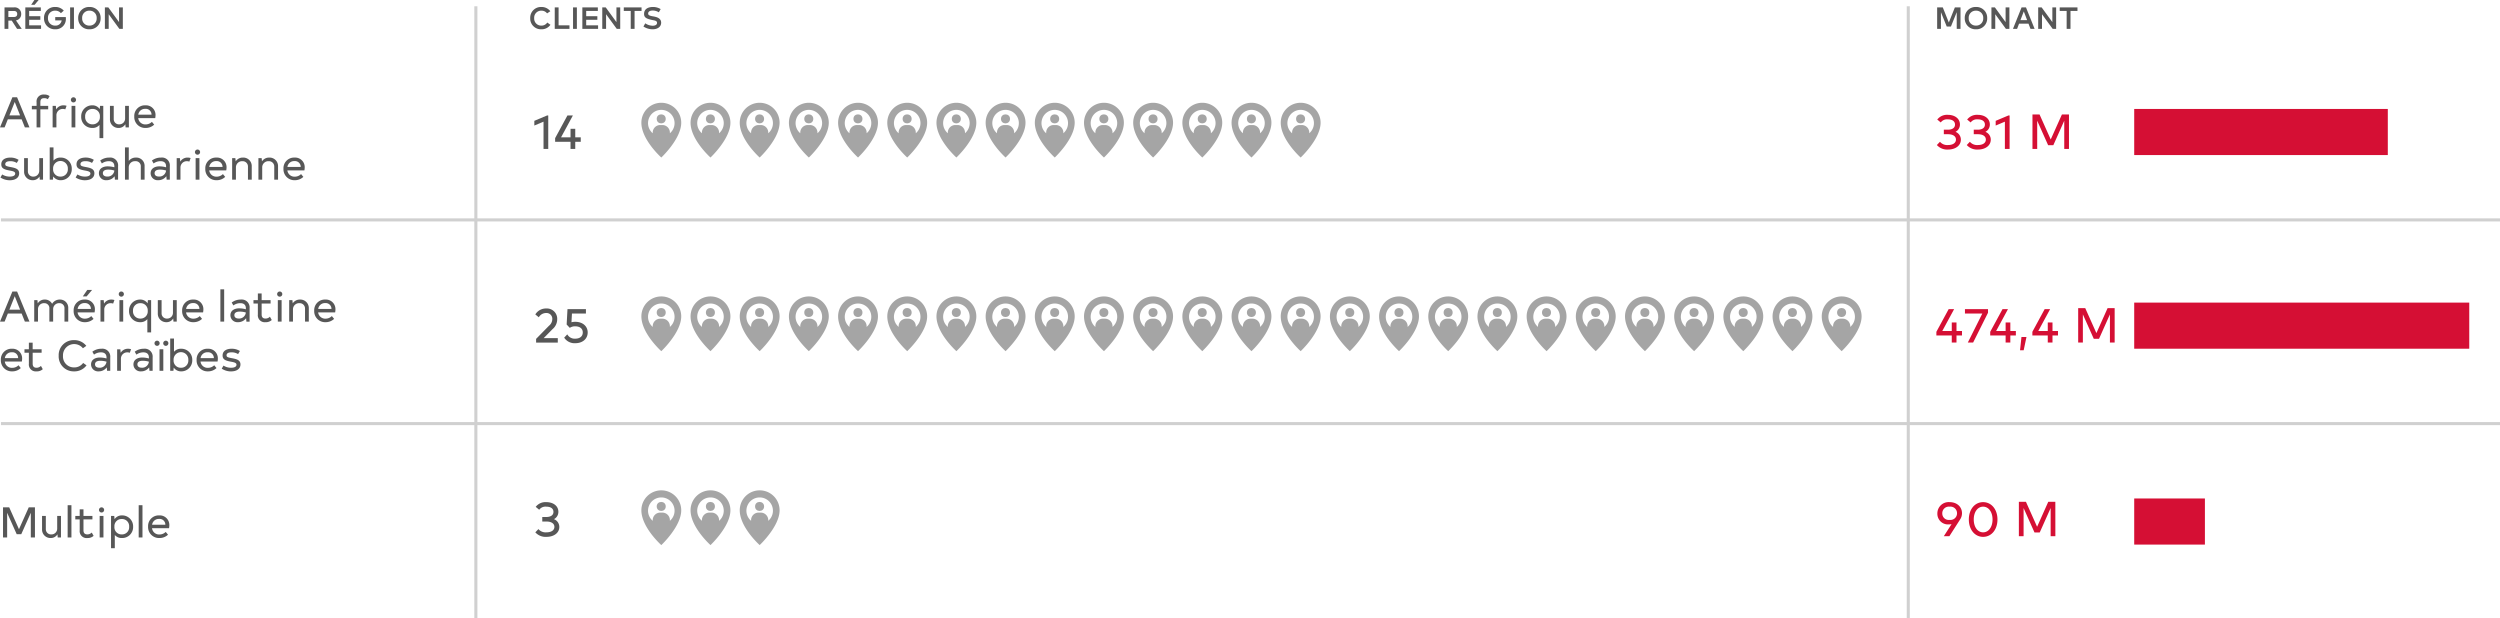 <svg height="201.04" viewBox="0 0 813.309 201.04" width="813.309" xmlns="http://www.w3.org/2000/svg" xmlns:xlink="http://www.w3.org/1999/xlink"><clipPath id="a"><path d="m0 0h400.188v27.168h-400.188z"/></clipPath><clipPath id="b"><path d="m0 0h225.188v27.168h-225.188z"/></clipPath><clipPath id="c"><path d="m0 0h49.188v27.168h-49.188z"/></clipPath><g fill="#575757"><path d="m4.98 0h1.52l-1.89-2.76a2.033 2.033 0 0 0 1.71-2.09 2.12 2.12 0 0 0 -2.36-2.15h-3.07v7h1.25v-2.7h1.1zm-2.84-5.83h1.8c.71 0 1.08.35 1.08.98s-.37.98-1.08.98h-1.8zm9.85-3.57h-1.38l-1.05 1.57h1.11zm-3.08 8.24v-1.8h3.63v-1.16h-3.63v-1.72h3.79v-1.16h-5.04v7h5.12v-1.16zm11.94-2.22a2.442 2.442 0 0 0 -.03-.47h-3.43v1.08h2.09a1.971 1.971 0 0 1 -2.09 1.7 2.284 2.284 0 0 1 -2.36-2.44 2.268 2.268 0 0 1 2.36-2.42 2.31 2.31 0 0 1 1.84.82l.94-.83a3.6 3.6 0 0 0 -2.78-1.19 3.506 3.506 0 0 0 -3.65 3.62 3.508 3.508 0 0 0 3.64 3.64 3.323 3.323 0 0 0 3.47-3.51zm2.63-3.62h-1.25v7h1.25zm5.03 7.13a3.508 3.508 0 0 0 3.65-3.63 3.508 3.508 0 0 0 -3.65-3.63 3.508 3.508 0 0 0 -3.65 3.63 3.508 3.508 0 0 0 3.65 3.63zm0-1.2a2.281 2.281 0 0 1 -2.36-2.43 2.281 2.281 0 0 1 2.36-2.43 2.281 2.281 0 0 1 2.36 2.43 2.281 2.281 0 0 1 -2.36 2.43zm9.64-5.93v4.79l-3.49-4.79h-1.12v7h1.24v-4.77l3.48 4.77h1.12v-7z" transform="translate(.58 9.4)"/><path d="m4.09.13a3.531 3.531 0 0 0 2.98-1.46l-1.03-.74a2.23 2.23 0 0 1 -1.94 1 2.272 2.272 0 0 1 -2.32-2.43 2.278 2.278 0 0 1 2.32-2.43 2.3 2.3 0 0 1 1.88.88l1.05-.7a3.583 3.583 0 0 0 -2.93-1.38 3.493 3.493 0 0 0 -3.61 3.63 3.49 3.49 0 0 0 3.6 3.63zm5.63-1.29v-5.84h-1.25v7h4.79v-1.16zm5.95-5.84h-1.25v7h1.25zm3.03 5.84v-1.8h3.63v-1.16h-3.63v-1.72h3.79v-1.16h-5.04v7h5.12v-1.16zm9.84-5.84v4.79l-3.49-4.79h-1.12v7h1.24v-4.77l3.48 4.77h1.12v-7zm8.17 0h-5.78v1.16h2.26v5.84h1.25v-5.84h2.27zm3.59 7.13c1.68 0 2.79-.85 2.79-2.15 0-1.59-1.72-1.9-2.65-2.06-1.2-.2-1.58-.42-1.58-.92 0-.59.49-.97 1.5-.97a3.7 3.7 0 0 1 1.97.57l.59-1.04a4.707 4.707 0 0 0 -2.5-.69c-1.31 0-2.89.48-2.89 2.26 0 1.09.6 1.56 2.7 1.99.81.15 1.52.25 1.52.92 0 .61-.58.93-1.42.93a4.334 4.334 0 0 1 -2.41-.79l-.6 1.05a5.611 5.611 0 0 0 2.98.9z" transform="translate(172.003 9.4)"/><path d="m8.49-7h-1.83l-1.97 4.92-1.97-4.92h-1.83v7h1.23v-5.44l1.89 4.68h1.36l1.89-4.68v5.44h1.23zm5.03 7.13a3.508 3.508 0 0 0 3.65-3.63 3.508 3.508 0 0 0 -3.65-3.63 3.508 3.508 0 0 0 -3.65 3.63 3.508 3.508 0 0 0 3.65 3.63zm0-1.2a2.281 2.281 0 0 1 -2.36-2.43 2.281 2.281 0 0 1 2.36-2.43 2.281 2.281 0 0 1 2.36 2.43 2.281 2.281 0 0 1 -2.36 2.43zm9.64-5.93v4.79l-3.49-4.79h-1.12v7h1.24v-4.77l3.48 4.77h1.12v-7zm8.1 7h1.34l-2.81-7h-1.43l-2.81 7h1.34l.65-1.7h3.07zm-3.27-2.86 1.09-2.83 1.08 2.83zm10.38-4.14v4.79l-3.49-4.79h-1.12v7h1.24v-4.77l3.48 4.77h1.12v-7zm8.17 0h-5.78v1.16h2.26v5.84h1.25v-5.84h2.27z" transform="translate(629.309 9.4)"/><path d="m4.624-10.88-4.144 1.744v1.536l2.992-1.264v8.864h1.536v-10.88zm10.96 7.12h-1.792v-2.784h-1.536v2.784h-3.088l3.856-7.12h-1.776l-4 7.376v1.184h5.008v2.32h1.536v-2.32h1.792z" transform="translate(173.351 48.445)"/><path d="m8.512 0h1.5l-4.034-9.8h-1.526l-4.032 9.8h1.5l1.05-2.632h4.492zm-5.04-3.892 1.75-4.382 1.736 4.382zm10.08-4.284c0-.938.364-1.33 1.26-1.33a1.881 1.881 0 0 1 1.162.336l.588-.994a2.63 2.63 0 0 0 -1.722-.518 2.246 2.246 0 0 0 -2.52 2.506v1.176h-1.54v1.12h1.54v5.88h1.232v-5.88h2.548v-1.12h-2.548zm7.532.994a2.733 2.733 0 0 0 -2.394 1.33l-.098-1.148h-1.05v7h1.232v-3.92a2.049 2.049 0 0 1 2.114-2.086 2.345 2.345 0 0 1 .77.14l.42-1.162a3.284 3.284 0 0 0 -.994-.154zm3.234-.938a.842.842 0 0 0 .84-.84.842.842 0 0 0 -.84-.84.842.842 0 0 0 -.84.84.842.842 0 0 0 .84.84zm.616 1.12h-1.234v7h1.232zm8.036 0-.1 1.05a2.864 2.864 0 0 0 -2.464-1.232 3.562 3.562 0 0 0 -3.57 3.7 3.551 3.551 0 0 0 3.628 3.664 2.914 2.914 0 0 0 2.324-.994v4.312h1.232v-10.5zm-2.45 6.006a2.324 2.324 0 0 1 -2.394-2.506 2.324 2.324 0 0 1 2.394-2.506 2.316 2.316 0 0 1 2.394 2.506 2.316 2.316 0 0 1 -2.394 2.506zm10.598-6.006v4.074a1.864 1.864 0 0 1 -1.89 1.932 1.683 1.683 0 0 1 -1.806-1.666v-4.34h-1.232v4.34a2.741 2.741 0 0 0 2.8 2.842 2.484 2.484 0 0 0 2.21-1.218l.086 1.036h1.064v-7zm4.27 3.99h5.53a5.6 5.6 0 0 0 .1-.966 3.117 3.117 0 0 0 -3.3-3.206 3.462 3.462 0 0 0 -3.618 3.64 3.558 3.558 0 0 0 3.7 3.724 3.963 3.963 0 0 0 2.782-1.082l-.742-.91a2.878 2.878 0 0 1 -2.058.84 2.3 2.3 0 0 1 -2.394-2.04zm2.3-3.024a1.865 1.865 0 0 1 2.03 1.9h-4.318a2.193 2.193 0 0 1 2.284-1.9zm-44.088 23.234c1.778 0 3.052-.8 3.052-2.254 0-1.484-1.3-1.764-2.94-2.072-1.274-.238-1.582-.406-1.582-.9 0-.644.574-.98 1.624-.98a3.841 3.841 0 0 1 2.128.574l.588-1.008a4.946 4.946 0 0 0 -2.674-.742c-1.358 0-2.954.5-2.954 2.2 0 1.316.952 1.694 2.7 2.016 1.008.182 1.82.35 1.82.98 0 .756-.882.994-1.75.994a4.565 4.565 0 0 1 -2.478-.7l-.574.992a5.548 5.548 0 0 0 3.04.9zm9.59-7.2v4.074a1.864 1.864 0 0 1 -1.89 1.932 1.683 1.683 0 0 1 -1.808-1.666v-4.34h-1.232v4.34a2.741 2.741 0 0 0 2.8 2.842 2.484 2.484 0 0 0 2.212-1.218l.084 1.036h1.064v-7zm6.958-.182a2.914 2.914 0 0 0 -2.324.994v-4.312h-1.234v10.5h1.05l.1-1.05a2.864 2.864 0 0 0 2.46 1.232 3.562 3.562 0 0 0 3.57-3.7 3.551 3.551 0 0 0 -3.624-3.664zm-.056 6.188a2.316 2.316 0 0 1 -2.392-2.506 2.4 2.4 0 1 1 4.788 0 2.324 2.324 0 0 1 -2.398 2.506zm7.98 1.19c1.778 0 3.052-.8 3.052-2.254 0-1.484-1.3-1.764-2.94-2.072-1.274-.238-1.582-.406-1.582-.9 0-.644.574-.98 1.624-.98a3.841 3.841 0 0 1 2.128.574l.588-1.008a4.946 4.946 0 0 0 -2.674-.742c-1.358 0-2.954.5-2.954 2.2 0 1.316.952 1.694 2.7 2.016 1.008.182 1.82.35 1.82.98 0 .756-.882.994-1.75.994a4.565 4.565 0 0 1 -2.478-.7l-.574.994a5.548 5.548 0 0 0 3.038.902zm7.9-7.378a4.81 4.81 0 0 0 -2.954.966l.546.952a3.749 3.749 0 0 1 2.254-.742c1.162 0 1.806.574 1.806 1.666v.322a8.389 8.389 0 0 0 -2.2-.308c-1.372 0-2.828.63-2.828 2.254a2.28 2.28 0 0 0 2.478 2.254 3.217 3.217 0 0 0 2.632-1.3l.094 1.118h1.036v-4.34a2.571 2.571 0 0 0 -2.87-2.842zm-.7 6.174c-.826 0-1.386-.378-1.386-1.092 0-.84.756-1.162 1.722-1.162a6.76 6.76 0 0 1 2.016.294 2.193 2.193 0 0 1 -2.358 1.96zm9.38-6.174a2.82 2.82 0 0 0 -2.338 1.106v-4.424h-1.238v10.5h1.232v-4.074a1.989 1.989 0 0 1 2.114-1.932 1.65 1.65 0 0 1 1.806 1.806v4.2h1.232v-4.34a2.69 2.69 0 0 0 -2.814-2.842zm8.148 0a4.81 4.81 0 0 0 -2.954.966l.546.952a3.749 3.749 0 0 1 2.254-.742c1.162 0 1.806.574 1.806 1.666v.322a8.389 8.389 0 0 0 -2.2-.308c-1.372 0-2.828.63-2.828 2.254a2.28 2.28 0 0 0 2.476 2.254 3.217 3.217 0 0 0 2.632-1.3l.1 1.12h1.036v-4.342a2.571 2.571 0 0 0 -2.874-2.842zm-.7 6.174c-.826 0-1.386-.378-1.386-1.092 0-.84.756-1.162 1.722-1.162a6.76 6.76 0 0 1 2.016.294 2.193 2.193 0 0 1 -2.358 1.96zm9.352-6.174a2.733 2.733 0 0 0 -2.394 1.33l-.104-1.148h-1.054v7h1.232v-3.92a2.049 2.049 0 0 1 2.114-2.086 2.345 2.345 0 0 1 .77.14l.42-1.162a3.284 3.284 0 0 0 -.99-.154zm3.228-.938a.84.84 0 1 0 -.84-.84.842.842 0 0 0 .84.84zm.62 1.12h-1.236v7h1.236zm3.192 3.99h5.53a5.6 5.6 0 0 0 .1-.966 3.117 3.117 0 0 0 -3.3-3.206 3.462 3.462 0 0 0 -3.612 3.64 3.558 3.558 0 0 0 3.7 3.724 3.963 3.963 0 0 0 2.772-1.082l-.742-.91a2.878 2.878 0 0 1 -2.058.84 2.3 2.3 0 0 1 -2.394-2.04zm2.3-3.024a1.865 1.865 0 0 1 2.03 1.9h-4.322a2.193 2.193 0 0 1 2.284-1.9zm8.68-1.148a2.75 2.75 0 0 0 -2.38 1.232l-.1-1.05h-1.05v7h1.232v-4.074a2 2 0 0 1 2.126-1.932 1.724 1.724 0 0 1 1.788 1.806v4.2h1.232v-4.34a2.754 2.754 0 0 0 -2.856-2.842zm8.554 0a2.75 2.75 0 0 0 -2.38 1.232l-.106-1.05h-1.05v7h1.232v-4.074a2 2 0 0 1 2.128-1.932 1.724 1.724 0 0 1 1.792 1.806v4.2h1.232v-4.34a2.754 2.754 0 0 0 -2.856-2.842zm5.894 4.172h5.53a5.6 5.6 0 0 0 .1-.966 3.117 3.117 0 0 0 -3.3-3.206 3.462 3.462 0 0 0 -3.612 3.64 3.558 3.558 0 0 0 3.7 3.724 3.963 3.963 0 0 0 2.768-1.082l-.742-.91a2.878 2.878 0 0 1 -2.058.84 2.3 2.3 0 0 1 -2.394-2.04zm2.3-3.024a1.865 1.865 0 0 1 2.03 1.9h-4.324a2.193 2.193 0 0 1 2.282-1.9z" transform="translate(-.42 41.445)"/><path d="m11.788-9.8h-2.016l-3.178 7.112-3.178-7.112h-2.016v9.8h1.344v-8.022l3.108 6.958h1.484l3.108-6.958v8.022h1.344zm7.238 2.8v4.074a1.864 1.864 0 0 1 -1.89 1.932 1.683 1.683 0 0 1 -1.806-1.666v-4.34h-1.23v4.34a2.741 2.741 0 0 0 2.8 2.842 2.484 2.484 0 0 0 2.21-1.218l.084 1.036h1.064v-7zm3.4 7h1.234v-10.5h-1.232zm7.84-1.6a2.012 2.012 0 0 1 -1.428.6c-.84 0-1.26-.434-1.26-1.33v-3.55h2.912v-1.12h-2.91v-2.156h-1.232v2.156h-1.428v1.12h1.428v3.556a2.248 2.248 0 0 0 2.506 2.506 2.77 2.77 0 0 0 2.016-.714zm3.194-6.52a.842.842 0 0 0 .84-.84.842.842 0 0 0 -.84-.84.842.842 0 0 0 -.84.84.842.842 0 0 0 .84.84zm.616 1.12h-1.232v7h1.232zm6.076-.182a2.864 2.864 0 0 0 -2.464 1.232l-.098-1.05h-1.05v10.5h1.232v-4.312a2.914 2.914 0 0 0 2.328.994 3.551 3.551 0 0 0 3.626-3.668 3.562 3.562 0 0 0 -3.574-3.696zm-.112 6.188a2.316 2.316 0 0 1 -2.394-2.506 2.316 2.316 0 0 1 2.394-2.506 2.324 2.324 0 0 1 2.394 2.506 2.324 2.324 0 0 1 -2.394 2.506zm5.5.994h1.232v-10.5h-1.23zm4.34-3.01h5.53a5.6 5.6 0 0 0 .1-.966 3.117 3.117 0 0 0 -3.3-3.206 3.462 3.462 0 0 0 -3.612 3.64 3.558 3.558 0 0 0 3.692 3.724 3.963 3.963 0 0 0 2.786-1.082l-.742-.91a2.878 2.878 0 0 1 -2.058.84 2.3 2.3 0 0 1 -2.394-2.04zm2.3-3.024a1.865 1.865 0 0 1 2.03 1.9h-4.31a2.193 2.193 0 0 1 2.278-1.9z" transform="translate(-.42 174.851)"/><path d="m8.512 0h1.5l-4.034-9.8h-1.526l-4.032 9.8h1.5l1.05-2.632h4.492zm-5.04-3.892 1.75-4.382 1.736 4.382zm16.422-3.29a2.864 2.864 0 0 0 -2.52 1.382 2.638 2.638 0 0 0 -2.38-1.386 2.634 2.634 0 0 0 -2.3 1.246l-.094-1.06h-1.05v7h1.232v-4.074a1.929 1.929 0 0 1 2.03-1.932 1.614 1.614 0 0 1 1.666 1.806v4.2h1.232v-4.074a1.918 1.918 0 0 1 2.016-1.932 1.607 1.607 0 0 1 1.666 1.806v4.2h1.232v-4.34a2.67 2.67 0 0 0 -2.73-2.842zm10.486-3.136h-1.568l-1.456 2.118h1.244zm-4.718 7.308h5.53a5.6 5.6 0 0 0 .1-.966 3.117 3.117 0 0 0 -3.3-3.206 3.462 3.462 0 0 0 -3.612 3.64 3.558 3.558 0 0 0 3.69 3.724 3.963 3.963 0 0 0 2.786-1.082l-.742-.91a2.878 2.878 0 0 1 -2.058.84 2.3 2.3 0 0 1 -2.394-2.04zm2.3-3.024a1.865 1.865 0 0 1 2.03 1.9h-4.316a2.193 2.193 0 0 1 2.282-1.9zm8.694-1.148a2.733 2.733 0 0 0 -2.394 1.33l-.102-1.148h-1.05v7h1.232v-3.92a2.049 2.049 0 0 1 2.114-2.086 2.345 2.345 0 0 1 .77.14l.42-1.162a3.284 3.284 0 0 0 -.994-.154zm3.234-.938a.842.842 0 0 0 .84-.84.842.842 0 0 0 -.84-.84.842.842 0 0 0 -.84.84.842.842 0 0 0 .836.84zm.61 1.12h-1.23v7h1.23zm8.036 0-.1 1.05a2.864 2.864 0 0 0 -2.464-1.232 3.562 3.562 0 0 0 -3.57 3.7 3.551 3.551 0 0 0 3.63 3.664 2.914 2.914 0 0 0 2.324-.994v4.312h1.232v-10.5zm-2.448 6.006a2.324 2.324 0 0 1 -2.394-2.506 2.324 2.324 0 0 1 2.394-2.506 2.316 2.316 0 0 1 2.394 2.506 2.316 2.316 0 0 1 -2.394 2.506zm10.598-6.006v4.074a1.864 1.864 0 0 1 -1.886 1.932 1.683 1.683 0 0 1 -1.81-1.666v-4.34h-1.232v4.34a2.741 2.741 0 0 0 2.8 2.842 2.484 2.484 0 0 0 2.212-1.218l.084 1.036h1.064v-7zm4.27 3.99h5.53a5.6 5.6 0 0 0 .1-.966 3.117 3.117 0 0 0 -3.3-3.206 3.462 3.462 0 0 0 -3.612 3.64 3.558 3.558 0 0 0 3.7 3.724 3.963 3.963 0 0 0 2.776-1.082l-.742-.91a2.878 2.878 0 0 1 -2.058.84 2.3 2.3 0 0 1 -2.394-2.04zm2.3-3.024a1.865 1.865 0 0 1 2.03 1.9h-4.316a2.193 2.193 0 0 1 2.282-1.9zm8.858 6.034h1.232v-10.5h-1.232zm6.636-7.182a4.81 4.81 0 0 0 -2.954.966l.546.952a3.749 3.749 0 0 1 2.258-.742c1.162 0 1.806.574 1.806 1.666v.322a8.389 8.389 0 0 0 -2.2-.308c-1.372 0-2.828.63-2.828 2.254a2.28 2.28 0 0 0 2.476 2.254 3.217 3.217 0 0 0 2.632-1.3l.1 1.12h1.034v-4.342a2.571 2.571 0 0 0 -2.87-2.842zm-.7 6.174c-.826 0-1.386-.378-1.386-1.092 0-.84.756-1.162 1.722-1.162a6.76 6.76 0 0 1 2.016.294 2.193 2.193 0 0 1 -2.352 1.96zm10.178-.592a2.012 2.012 0 0 1 -1.428.6c-.84 0-1.26-.434-1.26-1.33v-3.55h2.912v-1.12h-2.912v-2.156h-1.232v2.156h-1.428v1.12h1.428v3.556a2.248 2.248 0 0 0 2.506 2.506 2.77 2.77 0 0 0 2.016-.714zm3.192-6.52a.842.842 0 0 0 .84-.84.842.842 0 0 0 -.84-.84.842.842 0 0 0 -.84.84.842.842 0 0 0 .84.84zm.616 1.12h-1.236v7h1.232zm5.992-.182a2.75 2.75 0 0 0 -2.38 1.232l-.098-1.05h-1.05v7h1.232v-4.074a2 2 0 0 1 2.128-1.932 1.724 1.724 0 0 1 1.792 1.806v4.2h1.232v-4.34a2.754 2.754 0 0 0 -2.856-2.842zm5.894 4.172h5.53a5.6 5.6 0 0 0 .1-.966 3.117 3.117 0 0 0 -3.3-3.206 3.462 3.462 0 0 0 -3.612 3.64 3.558 3.558 0 0 0 3.7 3.724 3.963 3.963 0 0 0 2.776-1.082l-.742-.91a2.878 2.878 0 0 1 -2.058.84 2.3 2.3 0 0 1 -2.394-2.04zm2.3-3.024a1.865 1.865 0 0 1 2.03 1.9h-4.312a2.193 2.193 0 0 1 2.278-1.9zm-104.234 19.024h5.53a5.6 5.6 0 0 0 .1-.966 3.117 3.117 0 0 0 -3.3-3.206 3.462 3.462 0 0 0 -3.618 3.64 3.558 3.558 0 0 0 3.7 3.724 3.963 3.963 0 0 0 2.782-1.082l-.742-.91a2.878 2.878 0 0 1 -2.058.84 2.3 2.3 0 0 1 -2.394-2.04zm2.3-3.024a1.865 1.865 0 0 1 2.03 1.9h-4.318a2.193 2.193 0 0 1 2.284-1.9zm9.45 4.438a2.012 2.012 0 0 1 -1.428.6c-.84 0-1.26-.434-1.26-1.33v-3.554h2.912v-1.12h-2.916v-2.156h-1.232v2.156h-1.428v1.12h1.428v3.556a2.248 2.248 0 0 0 2.506 2.506 2.77 2.77 0 0 0 2.016-.714zm10.762 1.778a4.886 4.886 0 0 0 4.074-1.96l-1.106-.784a3.505 3.505 0 0 1 -2.954 1.456 3.546 3.546 0 0 1 -3.6-3.794 3.646 3.646 0 0 1 6.486-2.436l1.1-.784a4.92 4.92 0 0 0 -3.99-1.862 4.869 4.869 0 0 0 -5 5.082 4.866 4.866 0 0 0 4.99 5.082zm8.918-7.364a4.81 4.81 0 0 0 -2.954.966l.546.952a3.749 3.749 0 0 1 2.254-.742c1.162 0 1.806.574 1.806 1.666v.322a8.389 8.389 0 0 0 -2.2-.308c-1.372 0-2.828.63-2.828 2.254a2.28 2.28 0 0 0 2.478 2.254 3.217 3.217 0 0 0 2.632-1.3l.1 1.12h1.036v-4.342a2.571 2.571 0 0 0 -2.87-2.842zm-.7 6.174c-.826 0-1.386-.378-1.386-1.092 0-.84.756-1.162 1.722-1.162a6.76 6.76 0 0 1 2.016.294 2.193 2.193 0 0 1 -2.352 1.96zm9.352-6.174a2.733 2.733 0 0 0 -2.394 1.33l-.098-1.148h-1.05v7h1.232v-3.92a2.049 2.049 0 0 1 2.114-2.086 2.345 2.345 0 0 1 .77.14l.42-1.162a3.284 3.284 0 0 0 -.994-.154zm5.138 0a4.81 4.81 0 0 0 -2.954.966l.546.952a3.749 3.749 0 0 1 2.254-.742c1.162 0 1.806.574 1.806 1.666v.322a8.389 8.389 0 0 0 -2.2-.308c-1.372 0-2.828.63-2.828 2.254a2.28 2.28 0 0 0 2.478 2.254 3.217 3.217 0 0 0 2.632-1.3l.1 1.12h1.036v-4.342a2.571 2.571 0 0 0 -2.87-2.842zm-.7 6.174c-.826 0-1.386-.378-1.386-1.092 0-.84.756-1.162 1.722-1.162a6.76 6.76 0 0 1 2.016.294 2.193 2.193 0 0 1 -2.352 1.96zm5.012-7.112a.84.84 0 1 0 -.84-.84.842.842 0 0 0 .84.84zm2.842 0a.84.84 0 1 0 -.84-.84.842.842 0 0 0 .84.84zm-.812 1.12h-1.232v7h1.232zm5.8-.182a2.914 2.914 0 0 0 -2.324.994v-4.312h-1.236v10.5h1.05l.1-1.05a2.864 2.864 0 0 0 2.46 1.232 3.562 3.562 0 0 0 3.57-3.7 3.551 3.551 0 0 0 -3.624-3.664zm-.056 6.188a2.316 2.316 0 0 1 -2.394-2.506 2.4 2.4 0 1 1 4.788 0 2.324 2.324 0 0 1 -2.398 2.506zm6.37-2.016h5.53a5.6 5.6 0 0 0 .1-.966 3.117 3.117 0 0 0 -3.3-3.206 3.462 3.462 0 0 0 -3.612 3.64 3.558 3.558 0 0 0 3.7 3.724 3.963 3.963 0 0 0 2.772-1.082l-.742-.91a2.878 2.878 0 0 1 -2.058.84 2.3 2.3 0 0 1 -2.394-2.04zm2.3-3.024a1.865 1.865 0 0 1 2.03 1.9h-4.32a2.193 2.193 0 0 1 2.282-1.9zm7.63 6.23c1.778 0 3.052-.8 3.052-2.254 0-1.484-1.3-1.764-2.94-2.072-1.274-.238-1.582-.406-1.582-.9 0-.644.574-.98 1.624-.98a3.841 3.841 0 0 1 2.128.574l.588-1.008a4.946 4.946 0 0 0 -2.674-.742c-1.358 0-2.954.5-2.954 2.2 0 1.316.952 1.694 2.7 2.016 1.008.182 1.82.35 1.82.98 0 .756-.882.994-1.75.994a4.565 4.565 0 0 1 -2.478-.7l-.574.994a5.548 5.548 0 0 0 3.032.902z" transform="translate(-.42 104.635)"/></g><path d="m6.864-5.552a2.652 2.652 0 0 0 1.44-2.4c0-1.872-1.632-3.136-3.936-3.136a4 4 0 0 0 -3.44 1.536l1.136.944a2.524 2.524 0 0 1 2.3-1.008c1.584 0 2.336.72 2.336 1.7 0 1.072-.9 1.664-2.336 1.664h-1.3v1.472h1.352c1.648 0 2.592.688 2.592 1.744 0 1.072-.96 1.776-2.608 1.776a3.085 3.085 0 0 1 -2.592-1.06l-1.008 1.056a4.473 4.473 0 0 0 3.616 1.472c2.484 0 4.192-1.328 4.192-3.216a2.713 2.713 0 0 0 -1.744-2.544zm9.728 0a2.652 2.652 0 0 0 1.44-2.4c0-1.872-1.632-3.136-3.936-3.136a4 4 0 0 0 -3.44 1.536l1.136.944a2.524 2.524 0 0 1 2.3-1.008c1.584 0 2.336.72 2.336 1.7 0 1.072-.9 1.664-2.336 1.664h-1.292v1.472h1.344c1.648 0 2.592.688 2.592 1.744 0 1.072-.96 1.776-2.608 1.776a3.085 3.085 0 0 1 -2.592-1.06l-1.008 1.056a4.473 4.473 0 0 0 3.616 1.472c2.48 0 4.192-1.328 4.192-3.216a2.713 2.713 0 0 0 -1.744-2.544zm7.488-5.328-4.144 1.744v1.536l2.992-1.264v8.864h1.536v-10.88zm19.7-.32h-2.3l-3.64 8.128-3.632-8.128h-2.308v11.2h1.54v-9.168l3.552 7.952h1.7l3.548-7.952v9.168h1.536z" fill="#d50f34" transform="translate(629.309 48.445)"/><path d="m3.52-1.44 2.88-2.928a4.155 4.155 0 0 0 1.52-3.152 3.366 3.366 0 0 0 -3.568-3.568 4.038 4.038 0 0 0 -3.552 1.936l1.136.928a2.736 2.736 0 0 1 2.364-1.392 1.883 1.883 0 0 1 2.02 2.048 2.789 2.789 0 0 1 -1.088 2.112l-4.192 4.272.016.016v1.168h7.056v-1.44zm10.288-5.312a5.137 5.137 0 0 0 -1.248.144l.16-2.832h4.544v-1.44h-6l-.272 5.008 1.024 1.088a2.933 2.933 0 0 1 1.776-.5c1.536 0 2.448.768 2.448 2s-.912 2.016-2.464 2.016a2.729 2.729 0 0 1 -2.576-1.404l-1.008 1.072a4.013 4.013 0 0 0 3.616 1.808c2.384 0 4.032-1.44 4.032-3.488s-1.648-3.472-4.032-3.472z" fill="#575757" transform="translate(173.351 111.445)"/><path d="m8.976-3.76h-1.792v-2.784h-1.536v2.784h-3.088l3.856-7.12h-1.776l-4 7.38v1.18h5.008v2.32h1.536v-2.32h1.792zm.96-7.12v1.44h5.648l-4.72 9.44h1.728l4.848-9.7v-1.18zm16.564 7.12h-1.8v-2.784h-1.532v2.784h-3.088l3.856-7.12h-1.776l-4 7.376v1.184h5.008v2.32h1.532v-2.32h1.8zm1.36 6.272h1.18l.912-4.32h-1.632zm12.348-6.272h-1.792v-2.784h-1.536v2.784h-3.088l3.856-7.12h-1.776l-4 7.376v1.184h5.008v2.32h1.536v-2.32h1.792zm18.432-7.44h-2.3l-3.64 8.128-3.628-8.128h-2.3v11.2h1.528v-9.168l3.552 7.952h1.7l3.548-7.952v9.168h1.54z" fill="#d50f34" transform="translate(629.309 111.445)"/><path d="m6.864-5.552a2.652 2.652 0 0 0 1.44-2.4c0-1.872-1.632-3.136-3.936-3.136a4 4 0 0 0 -3.44 1.536l1.136.944a2.524 2.524 0 0 1 2.3-1.008c1.584 0 2.336.72 2.336 1.7 0 1.072-.9 1.664-2.336 1.664h-1.3v1.472h1.352c1.648 0 2.592.688 2.592 1.744 0 1.072-.96 1.776-2.608 1.776a3.085 3.085 0 0 1 -2.592-1.06l-1.008 1.056a4.473 4.473 0 0 0 3.616 1.472c2.484 0 4.192-1.328 4.192-3.216a2.713 2.713 0 0 0 -1.744-2.544z" fill="#575757" transform="translate(173.351 174.445)"/><path d="m4.96-11.088a3.679 3.679 0 0 0 -4 3.68 3.457 3.457 0 0 0 3.68 3.568 4.5 4.5 0 0 0 .944-.1l-2.528 3.94h1.808l3.488-5.44a3.64 3.64 0 0 0 .624-2.032c0-2.128-1.696-3.616-4.016-3.616zm2.4 3.632a2.146 2.146 0 0 1 -2.432 2.144 2.089 2.089 0 0 1 -2.368-2.128 2.141 2.141 0 0 1 2.4-2.176 2.138 2.138 0 0 1 2.4 2.16zm8.48 7.664c2.688 0 4.672-2.32 4.672-5.648s-1.984-5.648-4.672-5.648c-2.656 0-4.64 2.3-4.64 5.648s1.984 5.648 4.64 5.648zm0-1.472c-1.744 0-3.04-1.68-3.04-4.176s1.3-4.176 3.04-4.176c1.776 0 3.072 1.7 3.072 4.176s-1.296 4.176-3.072 4.176zm23.5-9.936h-2.3l-3.632 8.128-3.632-8.128h-2.3v11.2h1.536v-9.168l3.548 7.952h1.7l3.552-7.952v9.168h1.536z" fill="#d50f34" transform="translate(629.309 174.445)"/><path d="m0 0h109v15h-109z" fill="#d50f34" transform="translate(694.309 98.445)"/><path d="m0 0h23v15h-23z" fill="#d50f34" transform="translate(694.309 162.166)"/><path d="m0 0h82.5v15h-82.5z" fill="#d50f34" transform="translate(694.309 35.445)"/><g clip-path="url(#a)" fill="#a5a5a5" transform="translate(207.122 93.361)"><g transform="translate(1.533 3.074)"><path d="m6.483 0a6.483 6.483 0 0 0 -6.483 6.483c0 5.536 6.483 11.327 6.483 11.327s6.484-6.058 6.484-11.327a6.484 6.484 0 0 0 -6.483-6.483zm2.793 9.915v-.224a2.45 2.45 0 0 0 -2.448-2.449h-.688a2.45 2.45 0 0 0 -2.449 2.449v.224a4.316 4.316 0 1 1 5.585 0z"/><circle cx="1.467" cy="1.467" r="1.467" transform="translate(4.99 3.771)"/></g><g transform="translate(17.533 3.074)"><path d="m6.483 0a6.483 6.483 0 0 0 -6.483 6.483c0 5.536 6.483 11.327 6.483 11.327s6.484-6.058 6.484-11.327a6.484 6.484 0 0 0 -6.483-6.483zm2.793 9.915v-.224a2.45 2.45 0 0 0 -2.448-2.449h-.688a2.45 2.45 0 0 0 -2.449 2.449v.224a4.316 4.316 0 1 1 5.585 0z"/><circle cx="1.467" cy="1.467" r="1.467" transform="translate(4.99 3.771)"/></g><g transform="translate(33.533 3.074)"><path d="m6.483 0a6.483 6.483 0 0 0 -6.483 6.483c0 5.536 6.483 11.327 6.483 11.327s6.484-6.058 6.484-11.327a6.484 6.484 0 0 0 -6.483-6.483zm2.793 9.915v-.224a2.45 2.45 0 0 0 -2.448-2.449h-.688a2.45 2.45 0 0 0 -2.449 2.449v.224a4.316 4.316 0 1 1 5.585 0z"/><circle cx="1.467" cy="1.467" r="1.467" transform="translate(4.99 3.771)"/></g><g transform="translate(49.533 3.074)"><path d="m6.483 0a6.483 6.483 0 0 0 -6.483 6.483c0 5.536 6.483 11.327 6.483 11.327s6.484-6.058 6.484-11.327a6.484 6.484 0 0 0 -6.483-6.483zm2.793 9.915v-.224a2.45 2.45 0 0 0 -2.448-2.449h-.688a2.45 2.45 0 0 0 -2.449 2.449v.224a4.316 4.316 0 1 1 5.585 0z"/><circle cx="1.467" cy="1.467" r="1.467" transform="translate(4.99 3.771)"/></g><g transform="translate(65.533 3.074)"><path d="m6.483 0a6.483 6.483 0 0 0 -6.483 6.483c0 5.536 6.483 11.327 6.483 11.327s6.484-6.058 6.484-11.327a6.484 6.484 0 0 0 -6.483-6.483zm2.793 9.915v-.224a2.45 2.45 0 0 0 -2.448-2.449h-.688a2.45 2.45 0 0 0 -2.449 2.449v.224a4.316 4.316 0 1 1 5.585 0z"/><circle cx="1.467" cy="1.467" r="1.467" transform="translate(4.99 3.771)"/></g><g transform="translate(81.533 3.074)"><path d="m6.483 0a6.483 6.483 0 0 0 -6.483 6.483c0 5.536 6.483 11.327 6.483 11.327s6.484-6.058 6.484-11.327a6.484 6.484 0 0 0 -6.483-6.483zm2.793 9.915v-.224a2.45 2.45 0 0 0 -2.448-2.449h-.688a2.45 2.45 0 0 0 -2.449 2.449v.224a4.316 4.316 0 1 1 5.585 0z"/><circle cx="1.467" cy="1.467" r="1.467" transform="translate(4.99 3.771)"/></g><g transform="translate(97.533 3.074)"><path d="m6.483 0a6.483 6.483 0 0 0 -6.483 6.483c0 5.536 6.483 11.327 6.483 11.327s6.484-6.058 6.484-11.327a6.484 6.484 0 0 0 -6.483-6.483zm2.793 9.915v-.224a2.45 2.45 0 0 0 -2.448-2.449h-.688a2.45 2.45 0 0 0 -2.449 2.449v.224a4.316 4.316 0 1 1 5.585 0z"/><circle cx="1.467" cy="1.467" r="1.467" transform="translate(4.99 3.771)"/></g><g transform="translate(113.533 3.074)"><path d="m6.483 0a6.483 6.483 0 0 0 -6.483 6.483c0 5.536 6.483 11.327 6.483 11.327s6.484-6.058 6.484-11.327a6.484 6.484 0 0 0 -6.483-6.483zm2.793 9.915v-.224a2.45 2.45 0 0 0 -2.448-2.449h-.688a2.45 2.45 0 0 0 -2.449 2.449v.224a4.316 4.316 0 1 1 5.585 0z"/><circle cx="1.467" cy="1.467" r="1.467" transform="translate(4.99 3.771)"/></g><g transform="translate(129.533 3.074)"><path d="m6.483 0a6.483 6.483 0 0 0 -6.483 6.483c0 5.536 6.483 11.327 6.483 11.327s6.484-6.058 6.484-11.327a6.484 6.484 0 0 0 -6.483-6.483zm2.793 9.915v-.224a2.45 2.45 0 0 0 -2.448-2.449h-.688a2.45 2.45 0 0 0 -2.449 2.449v.224a4.316 4.316 0 1 1 5.585 0z"/><circle cx="1.467" cy="1.467" r="1.467" transform="translate(4.99 3.771)"/></g><g transform="translate(145.533 3.074)"><path d="m6.483 0a6.483 6.483 0 0 0 -6.483 6.483c0 5.536 6.483 11.327 6.483 11.327s6.484-6.058 6.484-11.327a6.484 6.484 0 0 0 -6.483-6.483zm2.793 9.915v-.224a2.45 2.45 0 0 0 -2.448-2.449h-.688a2.45 2.45 0 0 0 -2.449 2.449v.224a4.316 4.316 0 1 1 5.585 0z"/><circle cx="1.467" cy="1.467" r="1.467" transform="translate(4.99 3.771)"/></g><g transform="translate(161.533 3.074)"><path d="m6.483 0a6.483 6.483 0 0 0 -6.483 6.483c0 5.536 6.483 11.327 6.483 11.327s6.484-6.058 6.484-11.327a6.484 6.484 0 0 0 -6.483-6.483zm2.793 9.915v-.224a2.45 2.45 0 0 0 -2.448-2.449h-.688a2.45 2.45 0 0 0 -2.449 2.449v.224a4.316 4.316 0 1 1 5.585 0z"/><circle cx="1.467" cy="1.467" r="1.467" transform="translate(4.99 3.771)"/></g><g transform="translate(177.533 3.074)"><path d="m6.483 0a6.483 6.483 0 0 0 -6.483 6.483c0 5.536 6.483 11.327 6.483 11.327s6.484-6.058 6.484-11.327a6.484 6.484 0 0 0 -6.483-6.483zm2.793 9.915v-.224a2.45 2.45 0 0 0 -2.448-2.449h-.688a2.45 2.45 0 0 0 -2.449 2.449v.224a4.316 4.316 0 1 1 5.585 0z"/><circle cx="1.467" cy="1.467" r="1.467" transform="translate(4.99 3.771)"/></g><g transform="translate(193.533 3.074)"><path d="m6.483 0a6.483 6.483 0 0 0 -6.483 6.483c0 5.536 6.483 11.327 6.483 11.327s6.484-6.058 6.484-11.327a6.484 6.484 0 0 0 -6.483-6.483zm2.793 9.915v-.224a2.45 2.45 0 0 0 -2.448-2.449h-.688a2.45 2.45 0 0 0 -2.449 2.449v.224a4.316 4.316 0 1 1 5.585 0z"/><circle cx="1.467" cy="1.467" r="1.467" transform="translate(4.99 3.771)"/></g><g transform="translate(209.533 3.074)"><path d="m6.483 0a6.483 6.483 0 0 0 -6.483 6.483c0 5.536 6.483 11.327 6.483 11.327s6.484-6.058 6.484-11.327a6.484 6.484 0 0 0 -6.483-6.483zm2.793 9.915v-.224a2.45 2.45 0 0 0 -2.448-2.449h-.688a2.45 2.45 0 0 0 -2.449 2.449v.224a4.316 4.316 0 1 1 5.585 0z"/><circle cx="1.467" cy="1.467" r="1.467" transform="translate(4.99 3.771)"/></g><g transform="translate(225.533 3.074)"><path d="m6.483 0a6.483 6.483 0 0 0 -6.483 6.483c0 5.536 6.483 11.327 6.483 11.327s6.484-6.058 6.484-11.327a6.484 6.484 0 0 0 -6.483-6.483zm2.793 9.915v-.224a2.45 2.45 0 0 0 -2.448-2.449h-.688a2.45 2.45 0 0 0 -2.449 2.449v.224a4.316 4.316 0 1 1 5.585 0z"/><circle cx="1.467" cy="1.467" r="1.467" transform="translate(4.99 3.771)"/></g><g transform="translate(241.533 3.074)"><path d="m6.483 0a6.483 6.483 0 0 0 -6.483 6.483c0 5.536 6.483 11.327 6.483 11.327s6.484-6.058 6.484-11.327a6.484 6.484 0 0 0 -6.483-6.483zm2.793 9.915v-.224a2.45 2.45 0 0 0 -2.448-2.449h-.688a2.45 2.45 0 0 0 -2.449 2.449v.224a4.316 4.316 0 1 1 5.585 0z"/><circle cx="1.467" cy="1.467" r="1.467" transform="translate(4.99 3.771)"/></g><g transform="translate(257.533 3.074)"><path d="m6.483 0a6.483 6.483 0 0 0 -6.483 6.483c0 5.536 6.483 11.327 6.483 11.327s6.484-6.058 6.484-11.327a6.484 6.484 0 0 0 -6.483-6.483zm2.793 9.915v-.224a2.45 2.45 0 0 0 -2.448-2.449h-.688a2.45 2.45 0 0 0 -2.449 2.449v.224a4.316 4.316 0 1 1 5.585 0z"/><circle cx="1.467" cy="1.467" r="1.467" transform="translate(4.99 3.771)"/></g><g transform="translate(273.533 3.074)"><path d="m6.483 0a6.483 6.483 0 0 0 -6.483 6.483c0 5.536 6.483 11.327 6.483 11.327s6.484-6.058 6.484-11.327a6.484 6.484 0 0 0 -6.483-6.483zm2.793 9.915v-.224a2.45 2.45 0 0 0 -2.448-2.449h-.688a2.45 2.45 0 0 0 -2.449 2.449v.224a4.316 4.316 0 1 1 5.585 0z"/><circle cx="1.467" cy="1.467" r="1.467" transform="translate(4.99 3.771)"/></g><g transform="translate(289.533 3.074)"><path d="m6.483 0a6.483 6.483 0 0 0 -6.483 6.483c0 5.536 6.483 11.327 6.483 11.327s6.484-6.058 6.484-11.327a6.484 6.484 0 0 0 -6.483-6.483zm2.793 9.915v-.224a2.45 2.45 0 0 0 -2.448-2.449h-.688a2.45 2.45 0 0 0 -2.449 2.449v.224a4.316 4.316 0 1 1 5.585 0z"/><circle cx="1.467" cy="1.467" r="1.467" transform="translate(4.99 3.771)"/></g><g transform="translate(305.533 3.074)"><path d="m6.483 0a6.483 6.483 0 0 0 -6.483 6.483c0 5.536 6.483 11.327 6.483 11.327s6.484-6.058 6.484-11.327a6.484 6.484 0 0 0 -6.483-6.483zm2.793 9.915v-.224a2.45 2.45 0 0 0 -2.448-2.449h-.688a2.45 2.45 0 0 0 -2.449 2.449v.224a4.316 4.316 0 1 1 5.585 0z"/><circle cx="1.467" cy="1.467" r="1.467" transform="translate(4.99 3.771)"/></g><g transform="translate(321.533 3.074)"><path d="m6.483 0a6.483 6.483 0 0 0 -6.483 6.483c0 5.536 6.483 11.327 6.483 11.327s6.484-6.058 6.484-11.327a6.484 6.484 0 0 0 -6.483-6.483zm2.793 9.915v-.224a2.45 2.45 0 0 0 -2.448-2.449h-.688a2.45 2.45 0 0 0 -2.449 2.449v.224a4.316 4.316 0 1 1 5.585 0z"/><circle cx="1.467" cy="1.467" r="1.467" transform="translate(4.99 3.771)"/></g><g transform="translate(337.533 3.074)"><path d="m6.483 0a6.483 6.483 0 0 0 -6.483 6.483c0 5.536 6.483 11.327 6.483 11.327s6.484-6.058 6.484-11.327a6.484 6.484 0 0 0 -6.483-6.483zm2.793 9.915v-.224a2.45 2.45 0 0 0 -2.448-2.449h-.688a2.45 2.45 0 0 0 -2.449 2.449v.224a4.316 4.316 0 1 1 5.585 0z"/><circle cx="1.467" cy="1.467" r="1.467" transform="translate(4.99 3.771)"/></g><g transform="translate(353.533 3.074)"><path d="m6.483 0a6.483 6.483 0 0 0 -6.483 6.483c0 5.536 6.483 11.327 6.483 11.327s6.484-6.058 6.484-11.327a6.484 6.484 0 0 0 -6.483-6.483zm2.793 9.915v-.224a2.45 2.45 0 0 0 -2.448-2.449h-.688a2.45 2.45 0 0 0 -2.449 2.449v.224a4.316 4.316 0 1 1 5.585 0z"/><circle cx="1.467" cy="1.467" r="1.467" transform="translate(4.99 3.771)"/></g><g transform="translate(369.533 3.074)"><path d="m6.483 0a6.483 6.483 0 0 0 -6.483 6.483c0 5.536 6.483 11.327 6.483 11.327s6.484-6.058 6.484-11.327a6.484 6.484 0 0 0 -6.483-6.483zm2.793 9.915v-.224a2.45 2.45 0 0 0 -2.448-2.449h-.688a2.45 2.45 0 0 0 -2.449 2.449v.224a4.316 4.316 0 1 1 5.585 0z"/><circle cx="1.467" cy="1.467" r="1.467" transform="translate(4.99 3.771)"/></g><g transform="translate(385.533 3.074)"><path d="m6.483 0a6.483 6.483 0 0 0 -6.483 6.483c0 5.536 6.483 11.327 6.483 11.327s6.484-6.058 6.484-11.327a6.484 6.484 0 0 0 -6.483-6.483zm2.793 9.915v-.224a2.45 2.45 0 0 0 -2.448-2.449h-.688a2.45 2.45 0 0 0 -2.449 2.449v.224a4.316 4.316 0 1 1 5.585 0z"/><circle cx="1.467" cy="1.467" r="1.467" transform="translate(4.99 3.771)"/></g><g transform="translate(401.533 3.074)"><path d="m6.483 0a6.483 6.483 0 0 0 -6.483 6.483c0 5.536 6.483 11.327 6.483 11.327s6.484-6.058 6.484-11.327a6.484 6.484 0 0 0 -6.483-6.483zm2.793 9.915v-.224a2.45 2.45 0 0 0 -2.448-2.449h-.688a2.45 2.45 0 0 0 -2.449 2.449v.224a4.316 4.316 0 1 1 5.585 0z"/><circle cx="1.467" cy="1.467" r="1.467" transform="translate(4.99 3.771)"/></g></g><g clip-path="url(#b)" fill="#a5a5a5" transform="translate(207.122 30.361)"><g transform="translate(1.533 3.074)"><path d="m6.483 0a6.483 6.483 0 0 0 -6.483 6.483c0 5.536 6.483 11.327 6.483 11.327s6.484-6.058 6.484-11.327a6.484 6.484 0 0 0 -6.483-6.483zm2.793 9.915v-.224a2.45 2.45 0 0 0 -2.448-2.449h-.688a2.45 2.45 0 0 0 -2.449 2.449v.224a4.316 4.316 0 1 1 5.585 0z"/><circle cx="1.467" cy="1.467" r="1.467" transform="translate(4.99 3.771)"/></g><g transform="translate(17.533 3.074)"><path d="m6.483 0a6.483 6.483 0 0 0 -6.483 6.483c0 5.536 6.483 11.327 6.483 11.327s6.484-6.058 6.484-11.327a6.484 6.484 0 0 0 -6.483-6.483zm2.793 9.915v-.224a2.45 2.45 0 0 0 -2.448-2.449h-.688a2.45 2.45 0 0 0 -2.449 2.449v.224a4.316 4.316 0 1 1 5.585 0z"/><circle cx="1.467" cy="1.467" r="1.467" transform="translate(4.99 3.771)"/></g><g transform="translate(33.533 3.074)"><path d="m6.483 0a6.483 6.483 0 0 0 -6.483 6.483c0 5.536 6.483 11.327 6.483 11.327s6.484-6.058 6.484-11.327a6.484 6.484 0 0 0 -6.483-6.483zm2.793 9.915v-.224a2.45 2.45 0 0 0 -2.448-2.449h-.688a2.45 2.45 0 0 0 -2.449 2.449v.224a4.316 4.316 0 1 1 5.585 0z"/><circle cx="1.467" cy="1.467" r="1.467" transform="translate(4.99 3.771)"/></g><g transform="translate(49.533 3.074)"><path d="m6.483 0a6.483 6.483 0 0 0 -6.483 6.483c0 5.536 6.483 11.327 6.483 11.327s6.484-6.058 6.484-11.327a6.484 6.484 0 0 0 -6.483-6.483zm2.793 9.915v-.224a2.45 2.45 0 0 0 -2.448-2.449h-.688a2.45 2.45 0 0 0 -2.449 2.449v.224a4.316 4.316 0 1 1 5.585 0z"/><circle cx="1.467" cy="1.467" r="1.467" transform="translate(4.99 3.771)"/></g><g transform="translate(65.533 3.074)"><path d="m6.483 0a6.483 6.483 0 0 0 -6.483 6.483c0 5.536 6.483 11.327 6.483 11.327s6.484-6.058 6.484-11.327a6.484 6.484 0 0 0 -6.483-6.483zm2.793 9.915v-.224a2.45 2.45 0 0 0 -2.448-2.449h-.688a2.45 2.45 0 0 0 -2.449 2.449v.224a4.316 4.316 0 1 1 5.585 0z"/><circle cx="1.467" cy="1.467" r="1.467" transform="translate(4.99 3.771)"/></g><g transform="translate(81.533 3.074)"><path d="m6.483 0a6.483 6.483 0 0 0 -6.483 6.483c0 5.536 6.483 11.327 6.483 11.327s6.484-6.058 6.484-11.327a6.484 6.484 0 0 0 -6.483-6.483zm2.793 9.915v-.224a2.45 2.45 0 0 0 -2.448-2.449h-.688a2.45 2.45 0 0 0 -2.449 2.449v.224a4.316 4.316 0 1 1 5.585 0z"/><circle cx="1.467" cy="1.467" r="1.467" transform="translate(4.99 3.771)"/></g><g transform="translate(97.533 3.074)"><path d="m6.483 0a6.483 6.483 0 0 0 -6.483 6.483c0 5.536 6.483 11.327 6.483 11.327s6.484-6.058 6.484-11.327a6.484 6.484 0 0 0 -6.483-6.483zm2.793 9.915v-.224a2.45 2.45 0 0 0 -2.448-2.449h-.688a2.45 2.45 0 0 0 -2.449 2.449v.224a4.316 4.316 0 1 1 5.585 0z"/><circle cx="1.467" cy="1.467" r="1.467" transform="translate(4.99 3.771)"/></g><g transform="translate(113.533 3.074)"><path d="m6.483 0a6.483 6.483 0 0 0 -6.483 6.483c0 5.536 6.483 11.327 6.483 11.327s6.484-6.058 6.484-11.327a6.484 6.484 0 0 0 -6.483-6.483zm2.793 9.915v-.224a2.45 2.45 0 0 0 -2.448-2.449h-.688a2.45 2.45 0 0 0 -2.449 2.449v.224a4.316 4.316 0 1 1 5.585 0z"/><circle cx="1.467" cy="1.467" r="1.467" transform="translate(4.99 3.771)"/></g><g transform="translate(129.533 3.074)"><path d="m6.483 0a6.483 6.483 0 0 0 -6.483 6.483c0 5.536 6.483 11.327 6.483 11.327s6.484-6.058 6.484-11.327a6.484 6.484 0 0 0 -6.483-6.483zm2.793 9.915v-.224a2.45 2.45 0 0 0 -2.448-2.449h-.688a2.45 2.45 0 0 0 -2.449 2.449v.224a4.316 4.316 0 1 1 5.585 0z"/><circle cx="1.467" cy="1.467" r="1.467" transform="translate(4.99 3.771)"/></g><g transform="translate(145.533 3.074)"><path d="m6.483 0a6.483 6.483 0 0 0 -6.483 6.483c0 5.536 6.483 11.327 6.483 11.327s6.484-6.058 6.484-11.327a6.484 6.484 0 0 0 -6.483-6.483zm2.793 9.915v-.224a2.45 2.45 0 0 0 -2.448-2.449h-.688a2.45 2.45 0 0 0 -2.449 2.449v.224a4.316 4.316 0 1 1 5.585 0z"/><circle cx="1.467" cy="1.467" r="1.467" transform="translate(4.99 3.771)"/></g><g transform="translate(161.533 3.074)"><path d="m6.483 0a6.483 6.483 0 0 0 -6.483 6.483c0 5.536 6.483 11.327 6.483 11.327s6.484-6.058 6.484-11.327a6.484 6.484 0 0 0 -6.483-6.483zm2.793 9.915v-.224a2.45 2.45 0 0 0 -2.448-2.449h-.688a2.45 2.45 0 0 0 -2.449 2.449v.224a4.316 4.316 0 1 1 5.585 0z"/><circle cx="1.467" cy="1.467" r="1.467" transform="translate(4.99 3.771)"/></g><g transform="translate(177.533 3.074)"><path d="m6.483 0a6.483 6.483 0 0 0 -6.483 6.483c0 5.536 6.483 11.327 6.483 11.327s6.484-6.058 6.484-11.327a6.484 6.484 0 0 0 -6.483-6.483zm2.793 9.915v-.224a2.45 2.45 0 0 0 -2.448-2.449h-.688a2.45 2.45 0 0 0 -2.449 2.449v.224a4.316 4.316 0 1 1 5.585 0z"/><circle cx="1.467" cy="1.467" r="1.467" transform="translate(4.99 3.771)"/></g><g transform="translate(193.533 3.074)"><path d="m6.483 0a6.483 6.483 0 0 0 -6.483 6.483c0 5.536 6.483 11.327 6.483 11.327s6.484-6.058 6.484-11.327a6.484 6.484 0 0 0 -6.483-6.483zm2.793 9.915v-.224a2.45 2.45 0 0 0 -2.448-2.449h-.688a2.45 2.45 0 0 0 -2.449 2.449v.224a4.316 4.316 0 1 1 5.585 0z"/><circle cx="1.467" cy="1.467" r="1.467" transform="translate(4.99 3.771)"/></g><g transform="translate(209.533 3.074)"><path d="m6.483 0a6.483 6.483 0 0 0 -6.483 6.483c0 5.536 6.483 11.327 6.483 11.327s6.484-6.058 6.484-11.327a6.484 6.484 0 0 0 -6.483-6.483zm2.793 9.915v-.224a2.45 2.45 0 0 0 -2.448-2.449h-.688a2.45 2.45 0 0 0 -2.449 2.449v.224a4.316 4.316 0 1 1 5.585 0z"/><circle cx="1.467" cy="1.467" r="1.467" transform="translate(4.99 3.771)"/></g><g transform="translate(225.533 3.074)"><path d="m6.483 0a6.483 6.483 0 0 0 -6.483 6.483c0 5.536 6.483 11.327 6.483 11.327s6.484-6.058 6.484-11.327a6.484 6.484 0 0 0 -6.483-6.483zm2.793 9.915v-.224a2.45 2.45 0 0 0 -2.448-2.449h-.688a2.45 2.45 0 0 0 -2.449 2.449v.224a4.316 4.316 0 1 1 5.585 0z"/><circle cx="1.467" cy="1.467" r="1.467" transform="translate(4.99 3.771)"/></g></g><g clip-path="url(#c)" fill="#a5a5a5" transform="translate(207.122 156.445)"><g transform="translate(1.533 3.074)"><path d="m6.483 0a6.483 6.483 0 0 0 -6.483 6.483c0 5.536 6.483 11.327 6.483 11.327s6.484-6.058 6.484-11.327a6.484 6.484 0 0 0 -6.483-6.483zm2.793 9.915v-.224a2.45 2.45 0 0 0 -2.448-2.449h-.688a2.45 2.45 0 0 0 -2.449 2.449v.224a4.316 4.316 0 1 1 5.585 0z"/><circle cx="1.467" cy="1.467" r="1.467" transform="translate(4.99 3.771)"/></g><g transform="translate(17.533 3.074)"><path d="m6.483 0a6.483 6.483 0 0 0 -6.483 6.483c0 5.536 6.483 11.327 6.483 11.327s6.484-6.058 6.484-11.327a6.484 6.484 0 0 0 -6.483-6.483zm2.793 9.915v-.224a2.45 2.45 0 0 0 -2.448-2.449h-.688a2.45 2.45 0 0 0 -2.449 2.449v.224a4.316 4.316 0 1 1 5.585 0z"/><circle cx="1.467" cy="1.467" r="1.467" transform="translate(4.99 3.771)"/></g><g transform="translate(33.533 3.074)"><path d="m6.483 0a6.483 6.483 0 0 0 -6.483 6.483c0 5.536 6.483 11.327 6.483 11.327s6.484-6.058 6.484-11.327a6.484 6.484 0 0 0 -6.483-6.483zm2.793 9.915v-.224a2.45 2.45 0 0 0 -2.448-2.449h-.688a2.45 2.45 0 0 0 -2.449 2.449v.224a4.316 4.316 0 1 1 5.585 0z"/><circle cx="1.467" cy="1.467" r="1.467" transform="translate(4.99 3.771)"/></g><g transform="translate(49.533 3.074)"><path d="m6.483 0a6.483 6.483 0 0 0 -6.483 6.483c0 5.536 6.483 11.327 6.483 11.327s6.484-6.058 6.484-11.327a6.484 6.484 0 0 0 -6.483-6.483zm2.793 9.915v-.224a2.45 2.45 0 0 0 -2.448-2.449h-.688a2.45 2.45 0 0 0 -2.449 2.449v.224a4.316 4.316 0 1 1 5.585 0z"/><circle cx="1.467" cy="1.467" r="1.467" transform="translate(4.99 3.771)"/></g></g><path d="m0 0h813" fill="none" stroke="#d0d0d0" transform="translate(.309 71.54)"/><path d="m0 0v199" fill="none" stroke="#d0d0d0" transform="translate(154.809 2.04)"/><path d="m0 0v199" fill="none" stroke="#d0d0d0" transform="translate(620.809 2.04)"/><path d="m0 0h813" fill="none" stroke="#d0d0d0" transform="translate(.309 137.806)"/></svg>